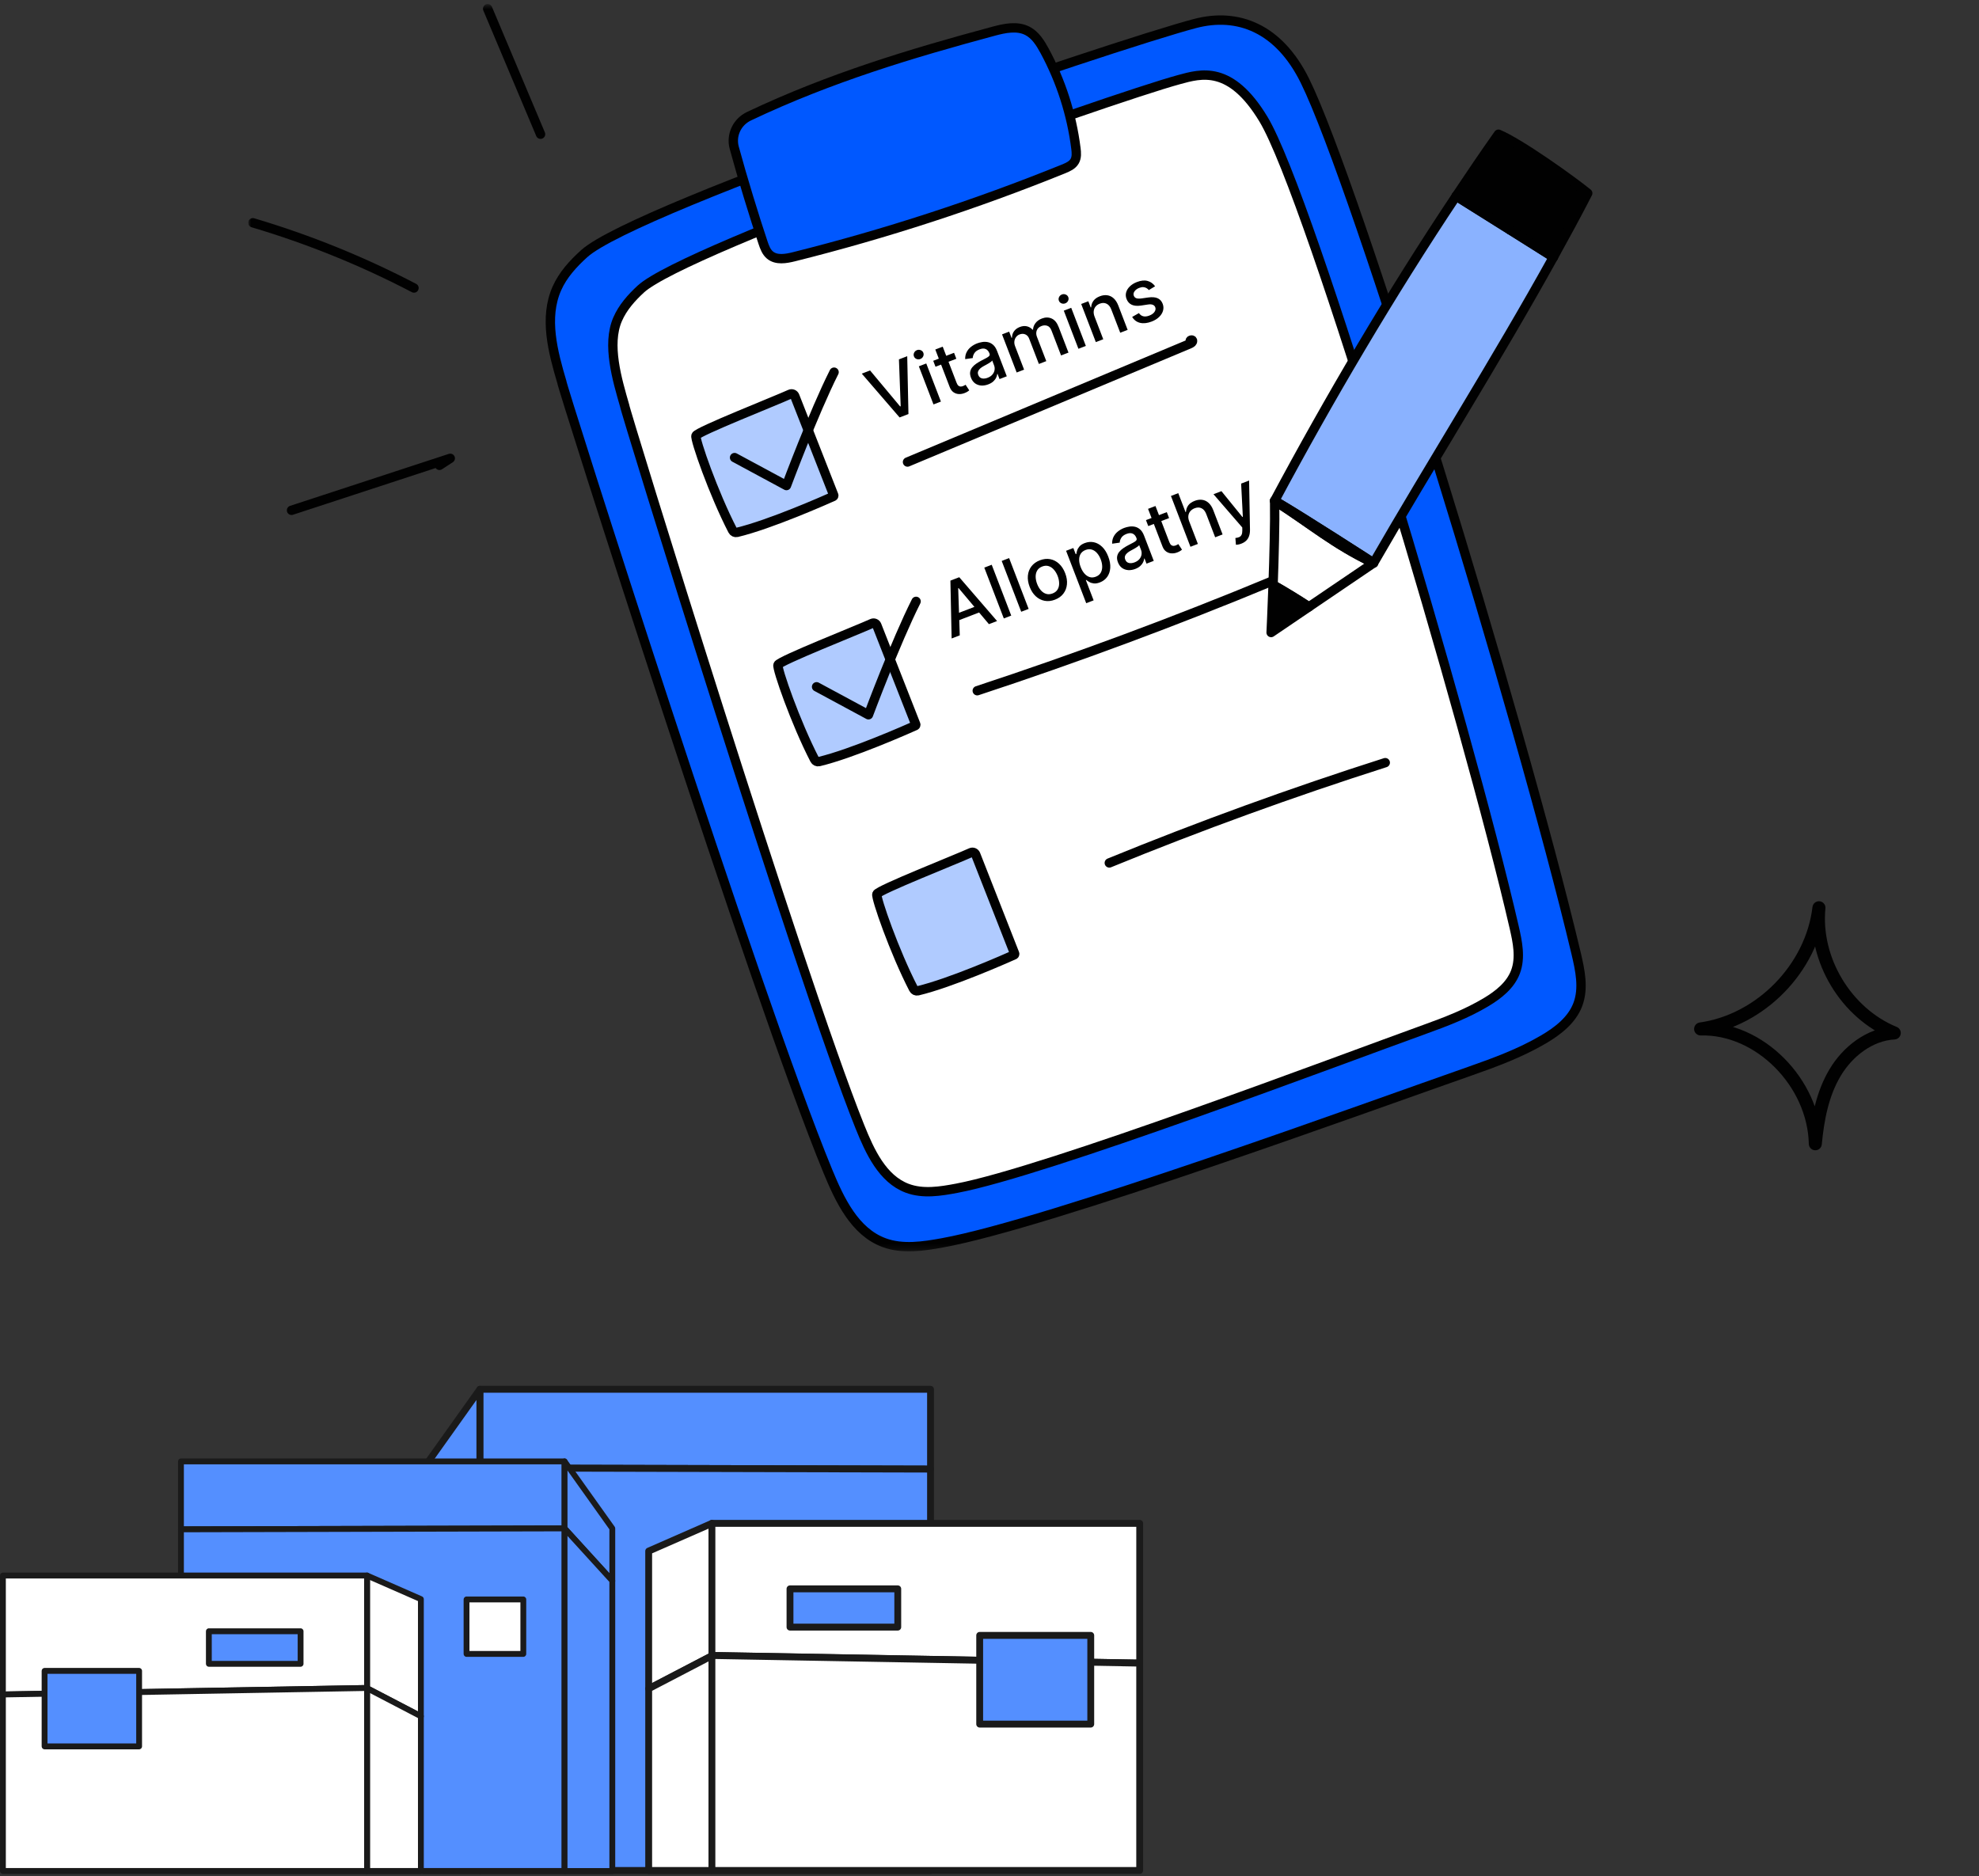 <svg width="327" height="310" viewBox="0 0 327 310" fill="none" xmlns="http://www.w3.org/2000/svg">
<rect x="0" y="0" width="327" height="310" fill="#333333" stroke="none"/>
<path d="M79.292 229.567V242.571L153.756 242.754V229.567H79.292Z" fill="#548FFF"/>
<path d="M153.756 243.327C153.906 243.327 154.05 243.268 154.155 243.161C154.261 243.054 154.322 242.908 154.322 242.757V229.57C154.322 229.255 154.068 229 153.756 229H79.292C78.98 229 78.727 229.255 78.727 229.57V242.575C78.727 242.89 78.978 243.144 79.291 243.145L153.755 243.327H153.756ZM153.19 230.14V242.186L79.858 242.006V230.14H153.19Z" fill="#1A1A1A"/>
<path d="M79.292 242.569V309.074H153.756V242.752L79.292 242.569Z" fill="#548FFF"/>
<path d="M79.292 309.652H153.756C154.068 309.652 154.321 309.396 154.321 309.081V242.757C154.321 242.442 154.069 242.188 153.757 242.187L79.293 242.005H79.292C79.142 242.005 78.998 242.064 78.893 242.171C78.787 242.278 78.726 242.424 78.726 242.575V309.081C78.726 309.396 78.98 309.652 79.292 309.652ZM153.19 308.511H79.857V243.148L153.19 243.328V308.512V308.511Z" fill="#1A1A1A"/>
<path d="M87.3 256.365H98.323V266.936H87.3V256.365Z" fill="white"/>
<path d="M87.3 267.512H98.323C98.635 267.512 98.888 267.257 98.888 266.942V256.371C98.888 256.056 98.635 255.801 98.323 255.801H87.3C86.988 255.801 86.735 256.056 86.735 256.371V266.942C86.735 267.257 86.988 267.512 87.3 267.512ZM97.757 266.372H87.866V256.941H97.757V266.372Z" fill="#1A1A1A"/>
<path d="M70.026 242.575V252.743L79.292 242.575V229.567L70.026 242.575Z" fill="#548FFF"/>
<path d="M70.025 253.316C70.18 253.316 70.332 253.251 70.442 253.132L79.708 242.964C79.804 242.859 79.858 242.721 79.858 242.578V229.57C79.858 229.322 79.699 229.103 79.465 229.027C79.232 228.952 78.976 229.037 78.833 229.238L69.567 242.246C69.498 242.343 69.461 242.459 69.461 242.578V252.746C69.461 252.981 69.604 253.192 69.822 253.278C69.889 253.304 69.958 253.316 70.026 253.316H70.025ZM78.725 242.356L70.591 251.283V242.762L78.725 231.341V242.356Z" fill="#1A1A1A"/>
<path d="M70.027 252.737V309.078H79.293V242.569L70.027 252.737Z" fill="#548FFF"/>
<path d="M70.028 309.655H79.293C79.605 309.655 79.859 309.4 79.859 309.085V242.576C79.859 242.34 79.716 242.13 79.498 242.044C79.28 241.958 79.033 242.016 78.876 242.189L69.61 252.357C69.514 252.463 69.461 252.601 69.461 252.743V309.085C69.461 309.4 69.714 309.655 70.026 309.655H70.028ZM78.728 308.515H70.593V252.966L78.728 244.039V308.515Z" fill="#1A1A1A"/>
<path d="M107.185 256.302L117.635 251.722V273.589L107.185 279.034V256.302Z" fill="white"/>
<path d="M107.185 279.608C107.274 279.608 107.363 279.587 107.445 279.545L117.895 274.099C118.083 274.001 118.201 273.805 118.201 273.592V251.726C118.201 251.534 118.105 251.354 117.945 251.248C117.786 251.144 117.584 251.125 117.409 251.202L106.959 255.783C106.753 255.872 106.619 256.079 106.619 256.305V279.037C106.619 279.235 106.721 279.42 106.891 279.524C106.981 279.579 107.082 279.607 107.185 279.607V279.608ZM117.07 273.246L107.75 278.101V256.681L117.07 252.597V273.246Z" fill="#1A1A1A"/>
<path d="M117.635 273.596V309.075H107.185V279.04L117.635 273.596Z" fill="white"/>
<path d="M107.185 309.651H117.635C117.948 309.651 118.201 309.396 118.201 309.081V273.602C118.201 273.403 118.099 273.218 117.929 273.115C117.761 273.011 117.551 273.004 117.376 273.095L106.925 278.541C106.738 278.638 106.619 278.834 106.619 279.047V309.081C106.619 309.396 106.873 309.651 107.185 309.651ZM117.07 308.511H107.751V279.394L117.07 274.538V308.511Z" fill="#1A1A1A"/>
<path d="M117.635 251.722H188.319V274.807L117.635 273.544V251.722Z" fill="white"/>
<path d="M188.318 275.382C188.467 275.382 188.608 275.324 188.715 275.218C188.824 275.111 188.884 274.964 188.884 274.81V251.725C188.884 251.41 188.631 251.155 188.318 251.155H117.636C117.324 251.155 117.071 251.41 117.071 251.725V273.548C117.071 273.859 117.317 274.113 117.626 274.118L188.308 275.38H188.318V275.382ZM187.753 252.297V274.231L118.202 272.988V252.297H187.753Z" fill="#1A1A1A"/>
<path d="M188.318 274.814V309.076H117.635V273.552L188.318 274.814Z" fill="white"/>
<path d="M117.635 309.651H188.317C188.629 309.651 188.882 309.396 188.882 309.081V274.82C188.882 274.509 188.636 274.255 188.327 274.25L117.645 272.987C117.498 272.987 117.347 273.043 117.238 273.151C117.129 273.26 117.069 273.405 117.069 273.559V309.083C117.069 309.398 117.322 309.654 117.635 309.654V309.651ZM187.751 308.51H118.2V274.137L187.751 275.379V308.51Z" fill="#1A1A1A"/>
<path d="M161.879 270.232H180.231V284.889H161.879V270.232Z" fill="#548FFF"/>
<path d="M161.878 285.465H180.231C180.543 285.465 180.797 285.209 180.797 284.895V270.238C180.797 269.923 180.543 269.667 180.231 269.667H161.878C161.566 269.667 161.313 269.923 161.313 270.238V284.895C161.313 285.209 161.566 285.465 161.878 285.465ZM179.665 284.324H162.444V270.808H179.665V284.324Z" fill="#1A1A1A"/>
<path d="M130.535 262.541H148.343V268.861H130.535V262.541Z" fill="#548FFF"/>
<path d="M130.535 269.437H148.343C148.655 269.437 148.908 269.182 148.908 268.867V262.547C148.908 262.232 148.655 261.977 148.343 261.977H130.535C130.222 261.977 129.969 262.232 129.969 262.547V268.867C129.969 269.182 130.222 269.437 130.535 269.437ZM147.777 268.297H131.102V263.117H147.777V268.297Z" fill="#1A1A1A"/>
<g clip-path="url(#clip0_8_1418)">
<mask id="mask0_8_1418" style="mask-type:luminance" maskUnits="userSpaceOnUse" x="41" y="0" width="286" height="207">
<path d="M326.619 0.656H41V206.795H326.619V0.656Z" fill="white"/>
</mask>
<g mask="url(#mask0_8_1418)">
<path d="M92.857 63.198C91.352 58.121 89.87 52.528 92.007 47.684C93.002 45.428 94.706 43.559 96.538 41.908C105.194 34.109 183.924 7.46 197.438 3.892C204.54 2.017 211.325 4.643 215.628 13.368C224.106 30.56 251.099 118.303 260.413 157.468C261.084 160.287 261.736 163.312 260.7 166.018C259.718 168.586 257.386 170.38 255.014 171.77C251.229 173.989 247.092 175.529 242.951 176.978C226.196 182.841 173.239 202.173 155.776 205.359C152.559 205.945 149.155 206.472 146.087 205.341C141.242 203.555 138.759 198.309 136.789 193.536C124.788 164.436 92.434 62.57 92.856 63.197L92.857 63.198Z" fill="#0058FF" stroke="#010101" stroke-width="1.546" stroke-linecap="round" stroke-linejoin="round"/>
<path d="M103.232 67.102C101.97 62.719 100.237 56.95 102.049 52.761C102.893 50.809 104.336 49.192 105.885 47.763C113.206 41.008 183.403 16.264 194.817 13.156C198.432 12.171 203.324 10.685 208.764 19.689C216.532 32.548 242.512 119.862 250.189 153.202C250.749 155.637 251.295 158.25 250.415 160.59C249.581 162.811 247.608 164.365 245.604 165.571C242.406 167.494 238.91 168.834 235.413 170.093C221.26 175.192 172.83 193.564 158.084 196.35C155.366 196.863 152.494 197.325 149.905 196.353C145.82 194.818 143.733 190.291 142.079 186.17C132.003 161.047 102.876 66.561 103.232 67.102Z" fill="white" stroke="#010101" stroke-width="1.546" stroke-linecap="round" stroke-linejoin="round"/>
<path d="M80.579 1.442C83.493 8.355 86.406 15.266 89.319 22.178" stroke="#010101" stroke-width="1.546" stroke-linecap="round" stroke-linejoin="round"/>
<path d="M41.786 36.812C50.978 39.538 59.906 43.154 68.406 47.592" stroke="#010101" stroke-width="1.546" stroke-linecap="round" stroke-linejoin="round"/>
<path d="M48.17 84.325C56.913 81.461 65.657 78.598 74.399 75.734C73.805 76.12 73.21 76.507 72.616 76.894" stroke="#010101" stroke-width="1.546" stroke-linecap="round" stroke-linejoin="round"/>
<path d="M123.747 19.212C121.785 20.144 120.755 22.324 121.323 24.42C122.708 29.529 124.703 35.985 126.067 40.064C126.321 40.827 126.607 41.627 127.223 42.144C128.285 43.035 129.867 42.757 131.214 42.419C146.361 38.629 161.243 33.781 175.715 27.921C176.429 27.632 177.192 27.298 177.574 26.631C177.932 26.004 177.869 25.231 177.779 24.516C177.069 18.883 175.303 13.384 172.6 8.391C171.901 7.099 171.073 5.777 169.768 5.103C168.059 4.222 165.997 4.668 164.14 5.168C150.769 8.772 137.197 12.82 123.746 19.21L123.747 19.212Z" fill="#0058FF" stroke="#010101" stroke-width="1.546" stroke-linecap="round" stroke-linejoin="round"/>
<path d="M149.952 76.347C165.496 69.836 181.039 63.326 196.583 56.815C196.814 56.718 197.089 56.549 197.052 56.301C197.016 56.053 196.506 56.244 196.714 56.386" stroke="#010101" stroke-width="1.546" stroke-linecap="round" stroke-linejoin="round"/>
<path d="M161.476 114.137C177.966 108.705 194.251 102.65 210.285 95.991" stroke="#010101" stroke-width="1.546" stroke-linecap="round" stroke-linejoin="round"/>
<path d="M210.357 96.654C212.369 97.8 214.345 99.008 216.281 100.278L226.963 93.032C220.391 89.897 216.848 86.734 210.613 82.747C210.678 86.379 210.523 92.022 210.357 96.654Z" fill="white" stroke="#010101" stroke-width="1.546" stroke-linecap="round" stroke-linejoin="round"/>
<path d="M256.682 42.479C258.643 38.939 260.56 35.413 262.349 31.928C259.602 29.696 251.095 23.627 247.598 22.177C245.239 25.518 242.918 28.939 240.615 32.392C243.11 33.955 246.275 35.948 249.443 37.941L256.682 42.479Z" fill="#010101" stroke="#010101" stroke-width="1.546" stroke-linecap="round" stroke-linejoin="round"/>
<path d="M240.608 32.405C229.792 48.622 219.622 65.898 210.614 82.749C215.379 85.537 226.963 93.034 226.963 93.034C236.291 76.846 247.28 59.446 256.675 42.492C254.494 41.122 251.972 39.535 249.443 37.943L240.608 32.405Z" fill="#8AB2FF" stroke="#010101" stroke-width="1.546" stroke-linecap="round" stroke-linejoin="round"/>
<path d="M226.963 93.032C226.963 93.032 215.379 85.534 210.614 82.747C216.848 86.734 220.391 89.897 226.963 93.032Z" fill="#8AB2FF" stroke="#010101" stroke-width="1.546" stroke-linecap="round" stroke-linejoin="round"/>
<path d="M249.443 37.944C251.971 39.535 254.494 41.123 256.675 42.492C256.677 42.488 256.68 42.485 256.682 42.481L249.443 37.944Z" fill="#8AB2FF" stroke="#010101" stroke-width="1.546" stroke-linecap="round" stroke-linejoin="round"/>
<path d="M240.615 32.392C240.615 32.392 240.61 32.399 240.608 32.404L249.442 37.941C246.274 35.948 243.11 33.955 240.615 32.392Z" fill="#8AB2FF" stroke="#010101" stroke-width="1.546" stroke-linecap="round" stroke-linejoin="round"/>
<path d="M210.032 104.52L216.281 100.28C214.346 99.008 212.37 97.801 210.357 96.656C210.2 101.041 210.032 104.52 210.032 104.52Z" fill="#010101" stroke="#010101" stroke-width="1.546" stroke-linecap="round" stroke-linejoin="round"/>
<path d="M183.294 142.594C198.266 136.469 213.483 130.94 228.894 126.023" stroke="#010101" stroke-width="1.546" stroke-linecap="round" stroke-linejoin="round"/>
<path d="M161.22 141.2C161.099 140.89 160.743 140.746 160.44 140.884C158.055 141.974 145.169 147.052 144.891 147.742C144.666 148.302 147.795 157.297 150.95 163.396C151.083 163.654 151.368 163.794 151.649 163.727C157.105 162.43 166.333 158.34 167.571 157.786C167.652 157.751 167.685 157.659 167.653 157.578L161.22 141.199V141.2Z" fill="#B0CBFF" stroke="#010101" stroke-width="1.546" stroke-linecap="round" stroke-linejoin="round"/>
<path d="M144.88 103.326C144.758 103.016 144.402 102.871 144.099 103.009C141.714 104.1 128.828 109.178 128.551 109.867C128.325 110.427 131.455 119.422 134.609 125.522C134.742 125.779 135.027 125.92 135.309 125.853C140.765 124.556 149.992 120.466 151.23 119.912C151.311 119.876 151.345 119.785 151.312 119.703L144.88 103.326Z" fill="#B0CBFF" stroke="#010101" stroke-width="1.546" stroke-linecap="round" stroke-linejoin="round"/>
<path d="M134.927 113.488L143.501 118.111C143.501 118.111 148.012 106.03 151.37 99.371" stroke="#010101" stroke-width="1.546" stroke-linecap="round" stroke-linejoin="round"/>
<path d="M131.329 65.451C131.207 65.141 130.851 64.997 130.548 65.135C128.163 66.225 115.277 71.303 114.999 71.993C114.774 72.553 117.903 81.548 121.058 87.647C121.191 87.905 121.476 88.045 121.758 87.978C127.214 86.681 136.441 82.591 137.679 82.037C137.76 82.002 137.793 81.91 137.761 81.829L131.329 65.45V65.451Z" fill="#B0CBFF" stroke="#010101" stroke-width="1.546" stroke-linecap="round" stroke-linejoin="round"/>
<path d="M121.376 75.613L129.95 80.236C129.95 80.236 134.461 68.155 137.819 61.497" stroke="#010101" stroke-width="1.546" stroke-linecap="round" stroke-linejoin="round"/>
</g>
<path d="M143.767 61.216L148.73 67.159L148.825 67.122L148.536 59.386L149.905 58.86L150.108 68.418L148.644 68.98L142.398 61.742L143.767 61.216ZM154.244 66.829L151.826 60.531L153.052 60.06L155.47 66.359L154.244 66.829ZM152.072 59.322C151.859 59.404 151.648 59.403 151.441 59.319C151.235 59.232 151.093 59.089 151.017 58.889C150.939 58.687 150.948 58.486 151.044 58.286C151.141 58.083 151.297 57.94 151.51 57.858C151.723 57.776 151.933 57.779 152.139 57.866C152.346 57.949 152.489 58.092 152.567 58.294C152.643 58.494 152.633 58.696 152.535 58.899C152.44 59.099 152.285 59.24 152.072 59.322ZM157.641 58.298L158.019 59.283L154.579 60.603L154.201 59.619L157.641 58.298ZM154.544 57.756L155.77 57.285L158.058 63.243C158.149 63.481 158.253 63.647 158.371 63.74C158.487 63.83 158.609 63.875 158.738 63.876C158.869 63.873 159.001 63.846 159.135 63.794C159.233 63.757 159.317 63.717 159.385 63.675C159.454 63.633 159.507 63.6 159.545 63.576L160.155 64.504C160.095 64.558 160.004 64.624 159.883 64.702C159.764 64.782 159.606 64.862 159.41 64.94C159.09 65.069 158.767 65.127 158.442 65.114C158.117 65.101 157.82 65.002 157.551 64.816C157.283 64.631 157.075 64.348 156.929 63.968L154.544 57.756ZM163.302 63.512C162.903 63.665 162.514 63.73 162.135 63.706C161.754 63.679 161.415 63.56 161.117 63.348C160.822 63.135 160.596 62.823 160.437 62.41C160.301 62.054 160.257 61.736 160.305 61.454C160.354 61.172 160.469 60.919 160.649 60.696C160.83 60.472 161.051 60.272 161.312 60.093C161.573 59.915 161.845 59.75 162.13 59.6C162.49 59.412 162.783 59.259 163.007 59.141C163.231 59.021 163.383 58.907 163.465 58.801C163.546 58.694 163.559 58.567 163.502 58.42L163.491 58.391C163.353 58.033 163.146 57.794 162.868 57.675C162.593 57.555 162.257 57.571 161.861 57.723C161.448 57.882 161.158 58.098 160.99 58.372C160.824 58.643 160.739 58.907 160.734 59.163L159.481 59.343C159.47 58.907 159.551 58.522 159.724 58.186C159.897 57.846 160.136 57.557 160.44 57.318C160.742 57.077 161.083 56.883 161.463 56.737C161.715 56.64 161.993 56.568 162.297 56.52C162.604 56.468 162.91 56.473 163.216 56.535C163.524 56.595 163.813 56.739 164.083 56.968C164.352 57.195 164.575 57.537 164.751 57.996L166.357 62.179L165.159 62.639L164.829 61.778L164.78 61.797C164.761 61.986 164.702 62.187 164.602 62.401C164.503 62.615 164.348 62.82 164.138 63.017C163.928 63.214 163.649 63.378 163.302 63.512ZM163.191 62.425C163.53 62.295 163.794 62.117 163.983 61.891C164.175 61.663 164.292 61.417 164.335 61.153C164.379 60.885 164.354 60.627 164.258 60.378L163.947 59.566C163.92 59.627 163.851 59.7 163.74 59.787C163.63 59.87 163.502 59.955 163.354 60.043C163.205 60.129 163.059 60.211 162.917 60.291C162.774 60.368 162.655 60.432 162.559 60.485C162.332 60.606 162.135 60.74 161.965 60.887C161.798 61.032 161.682 61.195 161.616 61.374C161.551 61.549 161.561 61.746 161.645 61.965C161.761 62.268 161.962 62.455 162.246 62.525C162.529 62.592 162.844 62.559 163.191 62.425ZM167.99 61.552L165.572 55.254L166.748 54.802L167.142 55.827L167.22 55.797C167.218 55.4 167.328 55.047 167.552 54.738C167.774 54.427 168.093 54.191 168.509 54.032C168.93 53.87 169.32 53.833 169.68 53.921C170.043 54.008 170.358 54.197 170.627 54.489L170.693 54.464C170.714 54.07 170.851 53.71 171.102 53.384C171.352 53.056 171.704 52.805 172.158 52.631C172.729 52.411 173.264 52.411 173.763 52.631C174.264 52.85 174.653 53.32 174.93 54.041L176.551 58.265L175.325 58.736L173.748 54.627C173.584 54.2 173.349 53.936 173.044 53.834C172.738 53.732 172.424 53.743 172.101 53.867C171.702 54.02 171.439 54.262 171.312 54.593C171.184 54.921 171.193 55.277 171.34 55.66L172.882 59.674L171.66 60.143L170.052 55.956C169.921 55.615 169.709 55.381 169.416 55.255C169.123 55.129 168.806 55.132 168.464 55.263C168.232 55.352 168.041 55.496 167.891 55.695C167.743 55.889 167.65 56.118 167.613 56.38C167.578 56.641 167.616 56.914 167.725 57.198L169.216 61.081L167.99 61.552ZM178.195 57.634L175.777 51.336L177.003 50.865L179.421 57.163L178.195 57.634ZM176.023 50.126C175.809 50.208 175.599 50.207 175.391 50.124C175.185 50.037 175.044 49.893 174.967 49.694C174.89 49.492 174.899 49.29 174.994 49.09C175.092 48.887 175.247 48.744 175.461 48.662C175.674 48.58 175.883 48.583 176.089 48.67C176.297 48.754 176.44 48.896 176.517 49.099C176.594 49.298 176.584 49.5 176.486 49.703C176.39 49.903 176.236 50.044 176.023 50.126ZM180.86 52.32L182.296 56.059L181.07 56.53L178.652 50.232L179.829 49.78L180.222 50.805L180.3 50.775C180.317 50.386 180.441 50.031 180.672 49.71C180.906 49.388 181.26 49.136 181.733 48.955C182.162 48.79 182.572 48.736 182.964 48.792C183.355 48.846 183.707 49.015 184.02 49.3C184.333 49.584 184.589 49.986 184.789 50.505L186.327 54.512L185.101 54.982L183.619 51.124C183.444 50.667 183.188 50.356 182.852 50.191C182.514 50.022 182.138 50.018 181.722 50.177C181.438 50.286 181.209 50.445 181.034 50.653C180.863 50.86 180.759 51.107 180.722 51.394C180.686 51.678 180.732 51.986 180.86 52.32ZM190.863 47.308L189.827 47.931C189.726 47.807 189.601 47.7 189.45 47.61C189.302 47.52 189.128 47.466 188.927 47.449C188.726 47.432 188.498 47.472 188.244 47.57C187.897 47.703 187.637 47.892 187.465 48.137C187.291 48.38 187.251 48.622 187.344 48.866C187.425 49.076 187.568 49.216 187.773 49.284C187.978 49.353 188.27 49.362 188.649 49.31L189.738 49.156C190.369 49.067 190.88 49.108 191.271 49.278C191.662 49.447 191.944 49.755 192.115 50.2C192.26 50.578 192.279 50.956 192.174 51.335C192.07 51.711 191.856 52.056 191.532 52.372C191.211 52.687 190.796 52.942 190.287 53.137C189.582 53.408 188.949 53.478 188.388 53.349C187.826 53.216 187.387 52.891 187.072 52.372L188.188 51.736C188.38 52.017 188.622 52.192 188.912 52.263C189.202 52.33 189.531 52.293 189.9 52.152C190.302 51.998 190.591 51.791 190.767 51.532C190.943 51.27 190.984 51.017 190.891 50.774C190.815 50.577 190.678 50.44 190.479 50.363C190.282 50.285 190.021 50.269 189.694 50.316L188.538 50.492C187.899 50.583 187.382 50.537 186.988 50.352C186.597 50.167 186.316 49.85 186.144 49.402C186.001 49.03 185.98 48.665 186.08 48.306C186.181 47.948 186.385 47.62 186.691 47.324C186.997 47.025 187.386 46.784 187.859 46.603C188.539 46.341 189.132 46.283 189.636 46.428C190.139 46.571 190.548 46.864 190.863 47.308Z" fill="black"/>
<path d="M158.587 104.987L157.242 105.503L157.04 95.945L158.504 95.383L164.75 102.621L163.405 103.137L158.393 97.176L158.327 97.201L158.587 104.987ZM157.55 101.612L161.913 99.937L162.322 101.003L157.959 102.678L157.55 101.612ZM163.866 93.324L167.091 101.722L165.865 102.193L162.64 93.795L163.866 93.324ZM166.742 92.22L169.966 100.618L168.74 101.089L165.516 92.691L166.742 92.22ZM174.317 99.093C173.727 99.32 173.159 99.383 172.615 99.281C172.071 99.179 171.584 98.932 171.154 98.539C170.724 98.145 170.384 97.624 170.134 96.973C169.884 96.32 169.786 95.702 169.841 95.119C169.897 94.536 170.092 94.025 170.429 93.585C170.765 93.146 171.228 92.813 171.819 92.586C172.409 92.359 172.976 92.297 173.52 92.398C174.064 92.5 174.552 92.749 174.983 93.145C175.414 93.541 175.755 94.065 176.006 94.719C176.256 95.369 176.353 95.984 176.296 96.564C176.24 97.144 176.043 97.654 175.707 98.094C175.371 98.534 174.908 98.867 174.317 99.093ZM173.926 98.063C174.309 97.916 174.587 97.693 174.761 97.394C174.935 97.095 175.017 96.754 175.008 96.372C175.002 95.989 174.922 95.594 174.766 95.19C174.612 94.788 174.409 94.443 174.157 94.154C173.906 93.861 173.616 93.66 173.286 93.552C172.956 93.443 172.599 93.463 172.216 93.609C171.831 93.757 171.55 93.983 171.375 94.285C171.202 94.587 171.119 94.931 171.126 95.317C171.135 95.7 171.217 96.092 171.371 96.493C171.526 96.898 171.729 97.245 171.978 97.535C172.23 97.824 172.521 98.022 172.85 98.127C173.182 98.232 173.541 98.21 173.926 98.063ZM179.48 99.675L176.155 91.015L177.352 90.556L177.744 91.577L177.846 91.537C177.867 91.379 177.911 91.188 177.979 90.964C178.047 90.74 178.175 90.519 178.364 90.299C178.551 90.076 178.84 89.89 179.231 89.74C179.74 89.545 180.243 89.499 180.741 89.603C181.238 89.706 181.694 89.957 182.106 90.353C182.522 90.749 182.86 91.287 183.121 91.968C183.383 92.649 183.493 93.276 183.453 93.85C183.412 94.421 183.244 94.913 182.948 95.328C182.651 95.74 182.249 96.043 181.74 96.239C181.358 96.385 181.02 96.441 180.727 96.406C180.438 96.37 180.191 96.292 179.988 96.172C179.786 96.053 179.622 95.94 179.496 95.835L179.423 95.863L180.706 99.205L179.48 99.675ZM178.565 93.703C178.735 94.146 178.948 94.51 179.205 94.794C179.461 95.078 179.748 95.268 180.063 95.363C180.378 95.455 180.712 95.434 181.064 95.298C181.431 95.158 181.699 94.943 181.871 94.655C182.041 94.363 182.125 94.025 182.122 93.641C182.121 93.255 182.04 92.852 181.878 92.431C181.719 92.016 181.513 91.667 181.26 91.384C181.01 91.101 180.724 90.911 180.402 90.815C180.082 90.718 179.738 90.74 179.369 90.882C179.013 91.019 178.748 91.226 178.572 91.503C178.399 91.78 178.313 92.106 178.313 92.483C178.313 92.859 178.397 93.266 178.565 93.703ZM187.586 94.013C187.187 94.166 186.798 94.231 186.418 94.207C186.038 94.181 185.699 94.062 185.401 93.85C185.106 93.637 184.879 93.324 184.721 92.911C184.584 92.556 184.54 92.237 184.589 91.955C184.638 91.673 184.752 91.42 184.933 91.197C185.114 90.974 185.335 90.773 185.596 90.594C185.857 90.416 186.129 90.252 186.413 90.102C186.774 89.913 187.066 89.76 187.291 89.642C187.515 89.522 187.667 89.409 187.748 89.302C187.83 89.196 187.842 89.069 187.786 88.921L187.775 88.892C187.637 88.534 187.429 88.296 187.152 88.176C186.876 88.056 186.541 88.072 186.144 88.224C185.731 88.383 185.441 88.599 185.274 88.874C185.108 89.144 185.023 89.408 185.017 89.664L183.764 89.844C183.754 89.409 183.835 89.023 184.007 88.687C184.181 88.348 184.42 88.058 184.723 87.82C185.026 87.578 185.367 87.384 185.747 87.238C185.998 87.142 186.276 87.07 186.581 87.022C186.887 86.97 187.194 86.975 187.499 87.036C187.808 87.096 188.097 87.241 188.367 87.47C188.636 87.696 188.858 88.039 189.035 88.498L190.64 92.68L189.443 93.14L189.112 92.279L189.063 92.298C189.045 92.487 188.986 92.688 188.886 92.902C188.786 93.116 188.631 93.322 188.421 93.518C188.212 93.715 187.933 93.88 187.586 94.013ZM187.474 92.927C187.813 92.796 188.077 92.618 188.267 92.392C188.458 92.165 188.576 91.919 188.619 91.655C188.663 91.387 188.638 91.128 188.542 90.879L188.23 90.067C188.204 90.128 188.135 90.202 188.023 90.288C187.914 90.371 187.785 90.456 187.637 90.545C187.488 90.63 187.343 90.713 187.201 90.792C187.058 90.869 186.938 90.934 186.842 90.986C186.616 91.108 186.418 91.242 186.249 91.388C186.082 91.534 185.965 91.696 185.899 91.875C185.835 92.051 185.845 92.248 185.929 92.466C186.045 92.77 186.245 92.956 186.529 93.026C186.812 93.093 187.127 93.06 187.474 92.927ZM192.795 84.626L193.173 85.61L189.733 86.931L189.355 85.947L192.795 84.626ZM189.698 84.084L190.924 83.613L193.212 89.571C193.303 89.809 193.407 89.974 193.525 90.067C193.641 90.158 193.763 90.203 193.892 90.204C194.023 90.201 194.155 90.174 194.289 90.122C194.387 90.084 194.471 90.044 194.539 90.002C194.608 89.96 194.661 89.927 194.699 89.903L195.309 90.831C195.249 90.886 195.158 90.952 195.037 91.03C194.918 91.11 194.76 91.19 194.564 91.268C194.244 91.397 193.921 91.455 193.596 91.442C193.271 91.429 192.974 91.329 192.705 91.144C192.437 90.959 192.229 90.676 192.083 90.296L189.698 84.084ZM196.495 86.142L197.931 89.881L196.705 90.352L193.481 81.954L194.69 81.49L195.89 84.614L195.968 84.584C195.985 84.189 196.108 83.833 196.334 83.517C196.561 83.201 196.919 82.949 197.409 82.761C197.84 82.595 198.252 82.539 198.643 82.593C199.036 82.646 199.389 82.814 199.702 83.099C200.017 83.379 200.275 83.782 200.477 84.307L202.015 88.313L200.789 88.784L199.308 84.925C199.13 84.463 198.874 84.151 198.538 83.988C198.202 83.822 197.822 83.821 197.398 83.984C197.108 84.095 196.872 84.256 196.69 84.467C196.51 84.677 196.4 84.927 196.36 85.215C196.322 85.499 196.367 85.808 196.495 86.142ZM205.107 89.836C204.924 89.906 204.752 89.955 204.59 89.983C204.429 90.013 204.305 90.026 204.219 90.022L204.128 88.904C204.376 88.878 204.585 88.827 204.757 88.752C204.929 88.677 205.058 88.552 205.145 88.377C205.234 88.202 205.277 87.954 205.274 87.636L205.265 87.159L200.511 81.664L201.823 81.16L205.295 85.435L205.361 85.41L205.079 79.91L206.395 79.405L206.541 87.54C206.546 87.914 206.5 88.251 206.401 88.549C206.303 88.85 206.148 89.107 205.935 89.32C205.722 89.534 205.446 89.706 205.107 89.836Z" fill="black"/>
<path d="M281 170.026C290.928 168.624 299.374 159.973 300.553 150C299.71 158.588 305.026 167.422 313 170.69C308.918 170.921 305.302 173.74 303.21 177.259C301.117 180.777 300.337 184.921 299.954 189C299.735 178.891 290.719 169.775 281 170.026Z" stroke="#010101" stroke-width="2.151" stroke-linecap="round" stroke-linejoin="round"/>
</g>
<path d="M93.287 241.483V252.553L29.902 252.708V241.483H93.287Z" fill="#548FFF"/>
<path d="M29.902 253.196C29.775 253.196 29.652 253.145 29.562 253.054C29.472 252.963 29.421 252.839 29.421 252.71V241.485C29.421 241.217 29.636 241 29.902 241H93.287C93.553 241 93.769 241.217 93.769 241.485V252.555C93.769 252.823 93.554 253.039 93.288 253.04L29.903 253.196H29.902ZM30.383 241.971V252.224L92.806 252.071V241.971H30.383Z" fill="#1A1A1A"/>
<path d="M93.287 252.551V309.162H29.902V252.706L93.287 252.551Z" fill="#548FFF"/>
<path d="M93.287 309.653H29.902C29.636 309.653 29.421 309.436 29.421 309.167V252.711C29.421 252.443 29.635 252.227 29.901 252.226L93.286 252.07H93.287C93.415 252.07 93.537 252.121 93.627 252.212C93.717 252.303 93.769 252.427 93.769 252.556V309.167C93.769 309.436 93.553 309.653 93.287 309.653ZM30.383 308.682H92.806V253.043L30.383 253.196V308.683V308.682Z" fill="#1A1A1A"/>
<path d="M86.471 264.294H77.088V273.293H86.471V264.294Z" fill="white"/>
<path d="M86.47 273.783H77.088C76.822 273.783 76.606 273.565 76.606 273.297V264.299C76.606 264.031 76.822 263.813 77.088 263.813H86.47C86.736 263.813 86.952 264.031 86.952 264.299V273.297C86.952 273.565 86.736 273.783 86.47 273.783ZM77.569 272.812H85.989V264.784H77.569V272.812Z" fill="#1A1A1A"/>
<path d="M101.174 252.556V261.211L93.287 252.556V241.483L101.174 252.556Z" fill="#548FFF"/>
<path d="M101.175 261.698C101.044 261.698 100.914 261.643 100.82 261.542L92.933 252.887C92.852 252.797 92.806 252.68 92.806 252.558V241.485C92.806 241.274 92.941 241.087 93.14 241.023C93.339 240.959 93.556 241.031 93.678 241.202L101.565 252.275C101.624 252.357 101.656 252.457 101.656 252.558V261.213C101.656 261.413 101.534 261.592 101.349 261.666C101.292 261.688 101.232 261.698 101.174 261.698H101.175ZM93.77 252.369L100.694 259.967V252.714L93.77 242.993V252.369Z" fill="#1A1A1A"/>
<path d="M101.174 261.206V309.165H93.287V252.551L101.174 261.206Z" fill="#548FFF"/>
<path d="M101.174 309.656H93.287C93.021 309.656 92.805 309.439 92.805 309.171V252.556C92.805 252.356 92.927 252.177 93.112 252.104C93.298 252.03 93.508 252.08 93.642 252.228L101.529 260.883C101.61 260.973 101.656 261.09 101.656 261.211V309.171C101.656 309.439 101.441 309.656 101.175 309.656H101.174ZM93.768 308.685H100.692V261.401L93.768 253.802V308.685Z" fill="#1A1A1A"/>
<path d="M69.544 264.242L60.649 260.343V278.957L69.544 283.591V264.242Z" fill="white"/>
<path d="M69.544 284.079C69.468 284.079 69.392 284.061 69.323 284.025L60.428 279.39C60.268 279.307 60.167 279.14 60.167 278.959V260.345C60.167 260.182 60.249 260.029 60.385 259.939C60.52 259.85 60.692 259.834 60.841 259.899L69.737 263.798C69.912 263.875 70.026 264.051 70.026 264.243V283.593C70.026 283.762 69.939 283.92 69.794 284.007C69.718 284.055 69.632 284.078 69.544 284.078V284.079ZM61.13 278.663L69.063 282.797V264.563L61.13 261.086V278.663Z" fill="#1A1A1A"/>
<path d="M60.649 278.961V309.162H69.545V283.596L60.649 278.961Z" fill="white"/>
<path d="M69.544 309.652H60.649C60.383 309.652 60.167 309.435 60.167 309.167V278.966C60.167 278.797 60.254 278.639 60.398 278.551C60.541 278.464 60.72 278.457 60.87 278.535L69.766 283.17C69.925 283.253 70.026 283.42 70.026 283.601V309.167C70.026 309.435 69.81 309.652 69.544 309.652ZM61.13 308.681H69.063V283.896L61.13 279.763V308.681Z" fill="#1A1A1A"/>
<path d="M60.649 260.343H0.481V279.993L60.649 278.919V260.343Z" fill="white"/>
<path d="M0.482 280.482C0.355 280.482 0.235 280.432 0.144 280.342C0.052 280.251 0 280.126 0 279.995V260.345C0 260.077 0.216 259.859 0.482 259.859H60.648C60.914 259.859 61.129 260.077 61.129 260.345V278.921C61.129 279.185 60.919 279.402 60.657 279.406L0.491 280.481H0.482V280.482ZM0.963 260.831V279.502L60.166 278.444V260.831H0.963Z" fill="#1A1A1A"/>
<path d="M0.482 279.998V309.163H60.649V278.924L0.482 279.998Z" fill="white"/>
<path d="M60.649 309.652H0.483C0.217 309.652 0.002 309.434 0.002 309.166V280.003C0.002 279.738 0.212 279.522 0.474 279.517L60.64 278.443C60.765 278.443 60.894 278.49 60.987 278.583C61.079 278.675 61.131 278.799 61.131 278.93V309.169C61.131 309.437 60.915 309.654 60.649 309.654V309.652ZM0.964 308.681H60.168V279.422L0.964 280.479V308.681Z" fill="#1A1A1A"/>
<path d="M22.988 276.098H7.366V288.574H22.988V276.098Z" fill="#548FFF"/>
<path d="M22.988 289.064H7.366C7.1 289.064 6.885 288.847 6.885 288.579V276.102C6.885 275.834 7.1 275.617 7.366 275.617H22.988C23.254 275.617 23.469 275.834 23.469 276.102V288.579C23.469 288.847 23.254 289.064 22.988 289.064ZM7.847 288.093H22.507V276.588H7.847V288.093Z" fill="#1A1A1A"/>
<path d="M49.669 269.549H34.51V274.929H49.669V269.549Z" fill="#548FFF"/>
<path d="M49.669 275.419H34.51C34.244 275.419 34.029 275.202 34.029 274.934V269.554C34.029 269.286 34.244 269.069 34.51 269.069H49.669C49.934 269.069 50.15 269.286 50.15 269.554V274.934C50.15 275.202 49.934 275.419 49.669 275.419ZM34.992 274.449H49.186V270.039H34.992V274.449Z" fill="#1A1A1A"/>
<defs>
<clipPath id="clip0_8_1418">
<rect width="286" height="206.381" fill="white" transform="translate(41 0.66)"/>
</clipPath>
</defs>
</svg>

